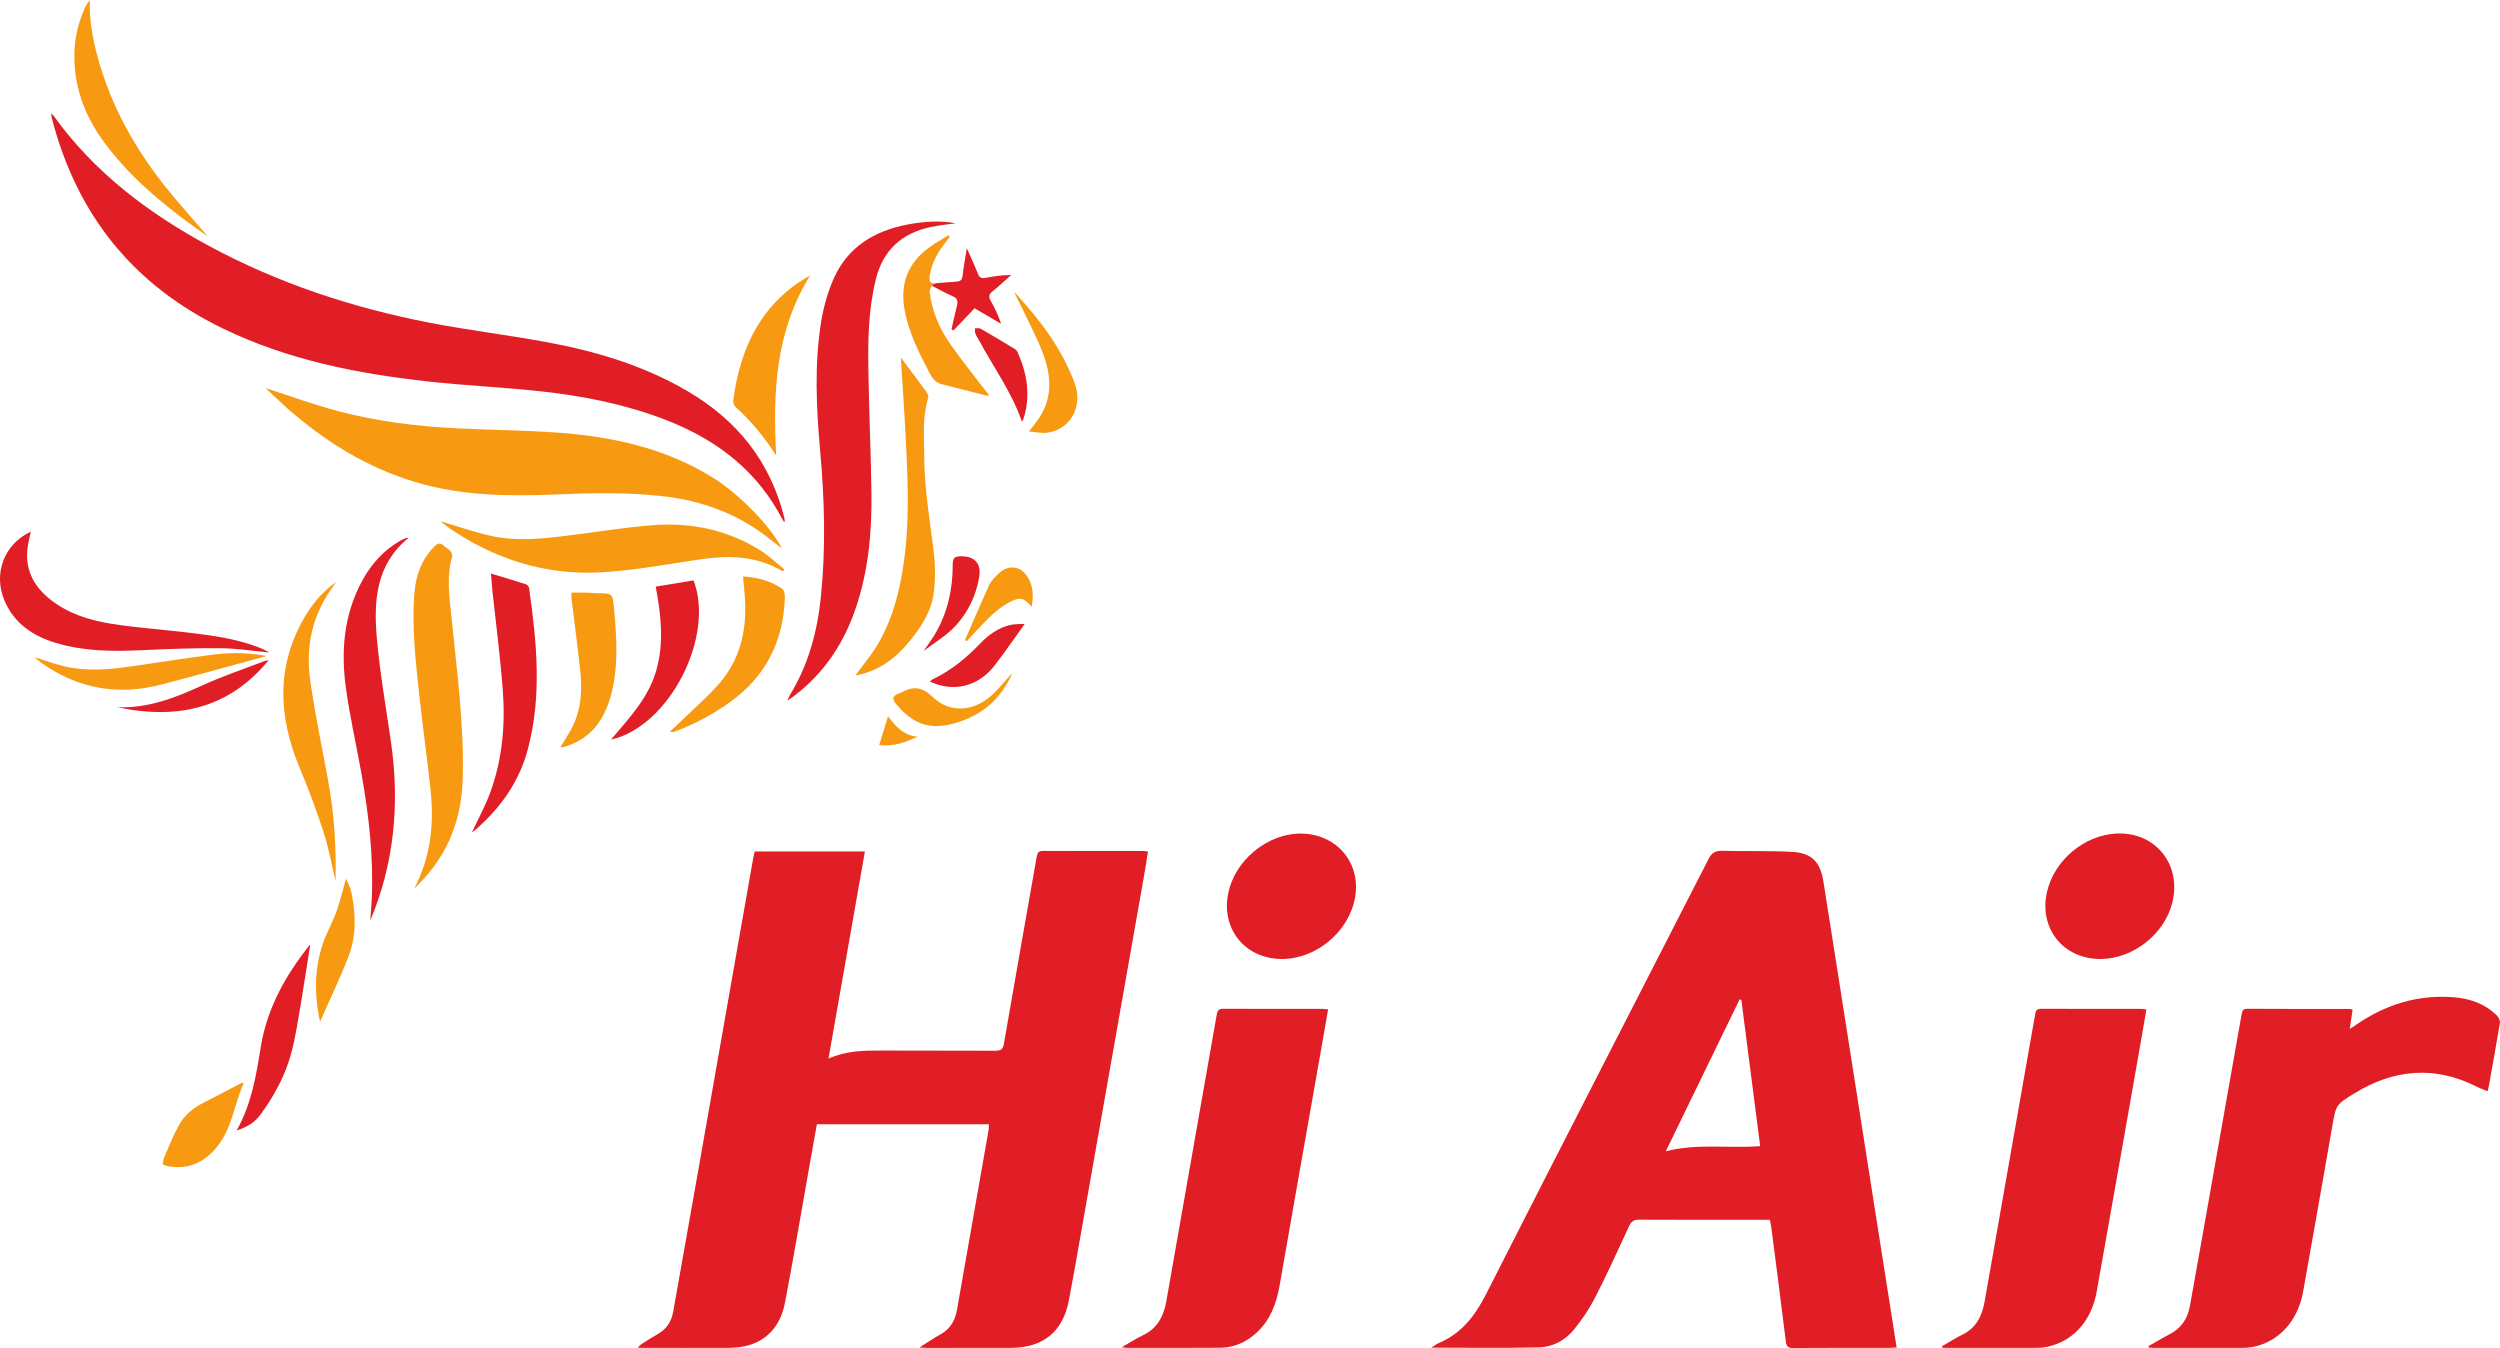 <?xml version="1.0" encoding="UTF-8"?>
<svg xmlns="http://www.w3.org/2000/svg" xmlns:xlink="http://www.w3.org/1999/xlink" width="109.42pt" height="59pt" viewBox="0 0 109.42 59" version="1.1">
<defs>
<clipPath id="clip1">
  <path d="M 94 43 L 109.422 43 L 109.422 59 L 94 59 Z M 94 43 "/>
</clipPath>
</defs>
<g id="surface1">
<path style=" stroke:none;fill-rule:nonzero;fill:rgb(87.894%,11.998%,15.054%);fill-opacity:1;" d="M 36.262 46.332 C 37.035 45.988 37.781 45.98 38.535 45.98 C 40.207 45.988 41.879 45.98 43.551 45.988 C 43.797 45.988 43.898 45.938 43.941 45.668 C 44.41 42.945 44.898 40.219 45.375 37.496 C 45.406 37.32 45.457 37.242 45.648 37.242 C 47.113 37.25 48.582 37.246 50.051 37.246 C 50.098 37.246 50.145 37.258 50.246 37.27 C 50.195 37.59 50.152 37.902 50.094 38.211 C 49.164 43.484 48.234 48.762 47.301 54.039 C 47.133 54.996 46.969 55.949 46.785 56.906 C 46.523 58.281 45.66 58.988 44.262 58.992 C 43.035 58.996 41.812 58.996 40.586 58.996 C 40.5 58.992 40.414 58.988 40.238 58.977 C 40.594 58.758 40.867 58.566 41.156 58.406 C 41.586 58.172 41.801 57.801 41.883 57.34 C 42.344 54.711 42.809 52.082 43.27 49.453 C 43.281 49.379 43.277 49.301 43.281 49.207 C 40.773 49.207 38.277 49.207 35.754 49.207 C 35.637 49.855 35.523 50.5 35.406 51.148 C 35.059 53.109 34.73 55.07 34.355 57.023 C 34.113 58.297 33.234 58.984 31.945 58.992 C 30.645 59 29.34 58.992 28.039 58.992 C 28.008 58.992 27.98 58.984 27.914 58.977 C 27.973 58.918 28.012 58.871 28.059 58.84 C 28.297 58.688 28.531 58.535 28.777 58.398 C 29.168 58.176 29.391 57.844 29.465 57.406 C 29.812 55.445 30.16 53.484 30.508 51.527 C 31.121 48.047 31.73 44.566 32.344 41.09 C 32.551 39.922 32.754 38.754 32.961 37.59 C 32.98 37.484 33.008 37.383 33.031 37.266 C 34.633 37.266 36.223 37.266 37.855 37.266 C 37.324 40.277 36.797 43.273 36.262 46.332 "/>
<path style=" stroke:none;fill-rule:nonzero;fill:rgb(87.894%,11.998%,15.054%);fill-opacity:1;" d="M 76.215 43.758 C 76.191 43.754 76.164 43.75 76.137 43.746 C 75.066 45.945 74 48.141 72.91 50.387 C 74.305 50.035 75.664 50.27 77.039 50.164 C 76.766 48.016 76.488 45.887 76.215 43.758 Z M 83.012 58.977 C 82.895 58.984 82.809 58.992 82.723 58.992 C 81.316 58.996 79.906 58.988 78.496 59 C 78.262 59.004 78.188 58.934 78.16 58.695 C 77.957 57.027 77.738 55.363 77.523 53.699 C 77.512 53.602 77.484 53.508 77.465 53.387 C 77.359 53.387 77.262 53.387 77.168 53.387 C 75.359 53.387 73.551 53.395 71.742 53.383 C 71.512 53.379 71.402 53.457 71.305 53.66 C 70.82 54.707 70.344 55.762 69.816 56.789 C 69.562 57.285 69.242 57.758 68.891 58.191 C 68.504 58.668 67.953 58.961 67.344 58.973 C 65.809 59.008 64.273 58.984 62.645 58.984 C 62.793 58.891 62.871 58.828 62.961 58.789 C 63.961 58.367 64.559 57.598 65.047 56.633 C 68.27 50.277 71.539 43.941 74.781 37.594 C 74.922 37.32 75.082 37.23 75.379 37.238 C 76.402 37.266 77.422 37.23 78.441 37.285 C 79.293 37.332 79.668 37.719 79.805 38.57 C 80.102 40.426 80.391 42.289 80.684 44.148 C 81.117 46.93 81.555 49.711 81.992 52.492 C 82.332 54.641 82.668 56.789 83.012 58.977 "/>
<g clip-path="url(#clip1)" clip-rule="nonzero">
<path style=" stroke:none;fill-rule:nonzero;fill:rgb(87.894%,11.998%,15.054%);fill-opacity:1;" d="M 94.031 58.922 C 94.332 58.75 94.633 58.566 94.941 58.406 C 95.461 58.145 95.75 57.719 95.848 57.16 C 96.203 55.195 96.551 53.223 96.898 51.254 C 97.305 48.969 97.707 46.684 98.109 44.402 C 98.137 44.25 98.164 44.152 98.352 44.152 C 99.848 44.16 101.348 44.16 102.844 44.16 C 102.871 44.16 102.898 44.176 102.969 44.191 C 102.93 44.453 102.895 44.715 102.844 45.035 C 102.977 44.953 103.059 44.898 103.141 44.84 C 104.426 43.957 105.84 43.523 107.402 43.648 C 108.121 43.707 108.773 43.938 109.293 44.457 C 109.367 44.531 109.434 44.676 109.414 44.777 C 109.262 45.715 109.09 46.652 108.922 47.586 C 108.914 47.633 108.898 47.676 108.875 47.762 C 108.703 47.688 108.539 47.633 108.391 47.555 C 106.547 46.633 104.773 46.793 103.039 47.859 C 102.246 48.352 102.246 48.34 102.086 49.258 C 101.664 51.688 101.234 54.113 100.801 56.543 C 100.57 57.82 99.742 58.723 98.609 58.953 C 98.469 58.98 98.324 58.992 98.176 58.992 C 96.855 58.996 95.531 58.996 94.211 58.992 C 94.156 58.992 94.098 58.984 94.043 58.98 C 94.039 58.961 94.035 58.941 94.031 58.922 "/>
</g>
<path style=" stroke:none;fill-rule:nonzero;fill:rgb(87.894%,11.998%,15.054%);fill-opacity:1;" d="M 34.305 22.832 C 34.219 22.68 34.137 22.527 34.051 22.379 C 32.91 20.398 31.172 19.156 29.078 18.355 C 27.312 17.68 25.477 17.32 23.609 17.121 C 21.996 16.949 20.371 16.875 18.758 16.699 C 15.648 16.355 12.598 15.758 9.75 14.375 C 5.832 12.477 3.367 9.402 2.277 5.203 C 2.262 5.137 2.254 5.07 2.234 4.969 C 2.281 5.004 2.312 5.02 2.328 5.043 C 4.109 7.531 6.48 9.324 9.145 10.762 C 12.188 12.406 15.438 13.473 18.82 14.129 C 20.488 14.449 22.18 14.656 23.848 14.961 C 26.039 15.359 28.156 15.984 30.094 17.121 C 32.262 18.391 33.715 20.203 34.328 22.656 C 34.34 22.711 34.344 22.77 34.355 22.824 C 34.34 22.828 34.32 22.828 34.305 22.832 "/>
<path style=" stroke:none;fill-rule:nonzero;fill:rgb(87.894%,11.998%,15.054%);fill-opacity:1;" d="M 84.992 58.926 C 85.293 58.754 85.586 58.562 85.898 58.41 C 86.512 58.109 86.754 57.578 86.867 56.945 C 87.598 52.77 88.34 48.594 89.07 44.418 C 89.098 44.254 89.129 44.152 89.332 44.152 C 90.809 44.16 92.285 44.156 93.762 44.156 C 93.809 44.156 93.855 44.172 93.941 44.188 C 93.879 44.57 93.816 44.941 93.75 45.309 C 93.09 49.055 92.434 52.801 91.766 56.543 C 91.535 57.832 90.715 58.723 89.578 58.953 C 89.445 58.98 89.309 58.992 89.172 58.992 C 87.832 58.996 86.492 58.992 85.152 58.992 C 85.102 58.992 85.055 58.988 85.008 58.984 C 85.004 58.965 84.996 58.945 84.992 58.926 "/>
<path style=" stroke:none;fill-rule:nonzero;fill:rgb(87.894%,11.998%,15.054%);fill-opacity:1;" d="M 58.129 44.18 C 58.012 44.852 57.902 45.492 57.789 46.129 C 57.191 49.512 56.594 52.895 56.004 56.277 C 55.867 57.051 55.605 57.758 55.02 58.309 C 54.574 58.73 54.039 58.98 53.422 58.988 C 52.051 59 50.684 58.992 49.312 58.992 C 49.27 58.992 49.227 58.984 49.098 58.965 C 49.449 58.766 49.723 58.586 50.016 58.445 C 50.652 58.145 50.93 57.617 51.047 56.957 C 51.777 52.781 52.52 48.605 53.25 44.43 C 53.281 44.258 53.316 44.152 53.531 44.152 C 54.988 44.16 56.445 44.156 57.902 44.156 C 57.961 44.156 58.016 44.168 58.129 44.18 "/>
<path style=" stroke:none;fill-rule:nonzero;fill:rgb(96.756%,60.411%,6.763%);fill-opacity:1;" d="M 11.637 16.992 C 12.672 17.324 13.73 17.711 14.812 18 C 16.508 18.445 18.246 18.66 19.996 18.746 C 21.441 18.82 22.891 18.828 24.336 18.93 C 26.773 19.102 29.125 19.602 31.234 20.926 C 32.352 21.629 33.719 23.016 34.227 24.008 C 34.02 23.848 33.871 23.738 33.727 23.621 C 32.332 22.492 30.727 21.906 28.953 21.711 C 27.383 21.539 25.809 21.578 24.234 21.645 C 22.203 21.727 20.176 21.695 18.199 21.105 C 16.059 20.469 14.219 19.32 12.559 17.859 C 12.246 17.582 11.949 17.289 11.645 17.004 C 11.625 16.984 11.613 16.953 11.637 16.992 "/>
<path style=" stroke:none;fill-rule:nonzero;fill:rgb(87.894%,11.998%,15.054%);fill-opacity:1;" d="M 41.828 9.773 C 41.469 9.824 41.086 9.859 40.715 9.941 C 39.449 10.215 38.637 10.969 38.328 12.246 C 38.008 13.551 37.984 14.883 38.008 16.211 C 38.035 18 38.117 19.785 38.141 21.574 C 38.164 23.277 38.012 24.969 37.461 26.598 C 36.945 28.137 36.086 29.441 34.789 30.434 C 34.703 30.5 34.613 30.559 34.461 30.672 C 34.523 30.535 34.543 30.469 34.578 30.41 C 35.379 29.102 35.77 27.656 35.926 26.145 C 36.148 24.004 36.09 21.859 35.895 19.719 C 35.727 17.828 35.637 15.934 35.945 14.051 C 36.051 13.414 36.23 12.777 36.492 12.188 C 37.105 10.805 38.273 10.105 39.715 9.828 C 40.422 9.695 41.137 9.641 41.828 9.773 "/>
<path style=" stroke:none;fill-rule:nonzero;fill:rgb(87.894%,11.998%,15.054%);fill-opacity:1;" d="M 91.938 41.973 C 90.297 41.98 89.219 40.617 89.598 39.016 C 89.918 37.652 91.211 36.566 92.602 36.484 C 94.316 36.383 95.496 37.82 95.078 39.508 C 94.734 40.887 93.359 41.969 91.938 41.973 "/>
<path style=" stroke:none;fill-rule:nonzero;fill:rgb(87.894%,11.998%,15.054%);fill-opacity:1;" d="M 56.105 41.973 C 54.477 41.973 53.402 40.617 53.773 39.027 C 54.148 37.426 55.816 36.262 57.375 36.52 C 58.711 36.742 59.547 37.926 59.312 39.266 C 59.051 40.77 57.625 41.973 56.105 41.973 "/>
<path style=" stroke:none;fill-rule:nonzero;fill:rgb(96.756%,60.411%,6.763%);fill-opacity:1;" d="M 18.129 38.891 C 18.84 37.547 19 36.117 18.852 34.641 C 18.703 33.223 18.5 31.809 18.348 30.395 C 18.188 28.906 18.016 27.418 18.141 25.922 C 18.207 25.156 18.461 24.469 19.02 23.91 C 19.168 23.766 19.281 23.742 19.434 23.895 C 19.516 23.973 19.633 24.023 19.707 24.109 C 19.758 24.168 19.812 24.281 19.793 24.348 C 19.539 25.203 19.664 26.066 19.75 26.922 C 19.988 29.324 20.328 31.719 20.25 34.148 C 20.188 36.031 19.496 37.609 18.129 38.891 "/>
<path style=" stroke:none;fill-rule:nonzero;fill:rgb(87.894%,11.998%,15.054%);fill-opacity:1;" d="M 16.207 40.289 C 16.23 39.965 16.258 39.637 16.273 39.309 C 16.348 37.508 16.148 35.723 15.836 33.949 C 15.613 32.688 15.328 31.438 15.148 30.172 C 14.91 28.516 15.043 26.891 15.867 25.391 C 16.266 24.668 16.801 24.074 17.523 23.664 C 17.605 23.617 17.695 23.582 17.785 23.543 C 17.809 23.535 17.84 23.543 17.879 23.543 C 16.453 24.703 16.352 26.305 16.492 27.922 C 16.629 29.477 16.906 31.02 17.125 32.566 C 17.492 35.215 17.254 37.793 16.207 40.289 "/>
<path style=" stroke:none;fill-rule:nonzero;fill:rgb(96.756%,60.411%,6.763%);fill-opacity:1;" d="M 19.285 22.816 C 20.004 23.027 20.75 23.293 21.523 23.461 C 22.629 23.699 23.746 23.582 24.855 23.441 C 26.09 23.289 27.316 23.086 28.555 22.988 C 30.219 22.855 31.809 23.18 33.242 24.066 C 33.633 24.305 33.969 24.633 34.332 24.922 C 34.316 24.941 34.305 24.965 34.289 24.988 C 34.266 24.988 34.238 24.996 34.223 24.984 C 33.098 24.32 31.887 24.301 30.637 24.484 C 29.188 24.695 27.738 24.973 26.281 25.051 C 23.828 25.18 21.586 24.457 19.57 23.047 C 19.453 22.965 19.348 22.867 19.285 22.816 "/>
<path style=" stroke:none;fill-rule:nonzero;fill:rgb(96.756%,60.411%,6.763%);fill-opacity:1;" d="M 39.438 15.66 C 39.812 16.16 40.18 16.648 40.539 17.141 C 40.594 17.215 40.648 17.34 40.625 17.418 C 40.359 18.266 40.449 19.129 40.453 19.992 C 40.457 21.355 40.684 22.695 40.855 24.039 C 40.938 24.699 40.953 25.391 40.852 26.043 C 40.723 26.859 40.25 27.551 39.715 28.176 C 39.145 28.852 38.449 29.348 37.566 29.539 C 37.52 29.551 37.473 29.555 37.422 29.559 C 37.418 29.559 37.41 29.547 37.434 29.57 C 37.77 29.105 38.145 28.668 38.43 28.18 C 39.141 26.961 39.445 25.605 39.609 24.219 C 39.82 22.426 39.715 20.629 39.625 18.836 C 39.574 17.828 39.5 16.824 39.438 15.816 C 39.434 15.758 39.438 15.703 39.438 15.66 "/>
<path style=" stroke:none;fill-rule:nonzero;fill:rgb(87.894%,11.998%,15.054%);fill-opacity:1;" d="M 1.348 23.27 C 1.301 23.484 1.258 23.66 1.227 23.844 C 1.051 24.848 1.434 25.633 2.207 26.242 C 3 26.871 3.945 27.156 4.918 27.309 C 5.961 27.469 7.02 27.547 8.07 27.668 C 9.211 27.801 10.348 27.938 11.422 28.375 C 11.52 28.414 11.613 28.469 11.711 28.516 C 11.734 28.527 11.762 28.543 11.789 28.559 C 11.051 28.488 10.34 28.375 9.629 28.371 C 8.492 28.359 7.355 28.406 6.223 28.457 C 4.945 28.516 3.676 28.512 2.438 28.137 C 1.441 27.836 0.629 27.293 0.199 26.293 C -0.305 25.117 0.172 23.816 1.348 23.27 "/>
<path style=" stroke:none;fill-rule:nonzero;fill:rgb(87.894%,11.998%,15.054%);fill-opacity:1;" d="M 21.488 25.102 C 22.043 25.27 22.531 25.418 23.02 25.574 C 23.078 25.594 23.148 25.668 23.156 25.727 C 23.488 28.082 23.73 30.426 23.105 32.785 C 22.727 34.211 21.93 35.324 20.855 36.281 C 20.797 36.332 20.734 36.375 20.672 36.422 C 20.66 36.43 20.641 36.422 20.66 36.422 C 20.926 35.848 21.238 35.281 21.461 34.676 C 21.984 33.238 22.121 31.738 22.008 30.227 C 21.898 28.766 21.707 27.309 21.551 25.852 C 21.527 25.613 21.512 25.371 21.488 25.102 "/>
<path style=" stroke:none;fill-rule:nonzero;fill:rgb(96.756%,60.411%,6.763%);fill-opacity:1;" d="M 14.688 38.559 C 14.508 37.805 14.383 37.094 14.16 36.414 C 13.852 35.469 13.5 34.531 13.117 33.609 C 12.156 31.309 12.074 29.055 13.422 26.863 C 13.758 26.32 14.18 25.844 14.719 25.473 C 14.648 25.57 14.578 25.668 14.508 25.766 C 13.656 26.969 13.375 28.328 13.574 29.754 C 13.781 31.25 14.102 32.73 14.371 34.219 C 14.633 35.637 14.715 37.062 14.688 38.559 "/>
<path style=" stroke:none;fill-rule:nonzero;fill:rgb(96.756%,60.411%,6.763%);fill-opacity:1;" d="M 3.926 0 C 3.91 0.863 4.051 1.699 4.281 2.523 C 4.852 4.598 5.867 6.441 7.195 8.117 C 7.789 8.867 8.438 9.578 9.094 10.348 C 8.746 10.098 8.426 9.883 8.113 9.648 C 6.793 8.66 5.562 7.582 4.574 6.25 C 3.672 5.035 3.184 3.684 3.262 2.148 C 3.297 1.453 3.574 0.449 3.926 0 "/>
<path style=" stroke:none;fill-rule:nonzero;fill:rgb(96.756%,60.411%,6.763%);fill-opacity:1;" d="M 24.527 32.703 C 24.723 32.371 24.93 32.074 25.082 31.754 C 25.434 31.016 25.484 30.219 25.402 29.418 C 25.289 28.336 25.141 27.262 25.012 26.184 C 25.004 26.109 25.012 26.035 25.012 25.938 C 25.238 25.938 25.449 25.934 25.66 25.938 C 25.824 25.941 25.988 25.961 26.152 25.965 C 26.797 25.969 26.812 25.965 26.871 26.605 C 26.992 27.914 27.086 29.223 26.719 30.512 C 26.426 31.516 25.871 32.293 24.836 32.645 C 24.77 32.664 24.707 32.684 24.641 32.703 C 24.613 32.707 24.586 32.703 24.527 32.703 "/>
<path style=" stroke:none;fill-rule:nonzero;fill:rgb(96.756%,60.411%,6.763%);fill-opacity:1;" d="M 33.973 19.941 C 33.469 19.152 32.891 18.438 32.199 17.82 C 32.125 17.758 32.082 17.609 32.094 17.512 C 32.344 15.66 32.977 13.992 34.445 12.746 C 34.75 12.484 35.094 12.266 35.461 12.055 C 33.934 14.5 33.824 17.191 33.973 19.941 "/>
<path style=" stroke:none;fill-rule:nonzero;fill:rgb(96.756%,60.411%,6.763%);fill-opacity:1;" d="M 32.52 25.23 C 33.172 25.27 33.746 25.426 34.246 25.781 C 34.332 25.844 34.355 26.039 34.352 26.172 C 34.285 28.078 33.512 29.613 31.945 30.734 C 31.207 31.262 30.414 31.688 29.566 32.008 C 29.496 32.035 29.422 32.051 29.312 32.023 C 29.516 31.836 29.723 31.656 29.918 31.461 C 30.48 30.91 31.086 30.398 31.582 29.793 C 32.488 28.68 32.715 27.352 32.586 25.949 C 32.566 25.723 32.543 25.492 32.52 25.23 "/>
<path style=" stroke:none;fill-rule:nonzero;fill:rgb(87.894%,11.998%,15.054%);fill-opacity:1;" d="M 30.355 25.402 C 31.301 27.867 29.289 31.801 26.742 32.371 C 27.555 31.41 28.395 30.527 28.73 29.32 C 29.066 28.117 28.934 26.918 28.699 25.676 C 29.262 25.582 29.809 25.492 30.355 25.402 "/>
<path style=" stroke:none;fill-rule:nonzero;fill:rgb(96.756%,60.411%,6.763%);fill-opacity:1;" d="M 40.781 12.504 C 40.746 12.594 40.68 12.688 40.691 12.773 C 40.785 13.625 41.121 14.391 41.605 15.078 C 42.141 15.84 42.727 16.562 43.293 17.305 C 43.27 17.305 43.207 17.324 43.156 17.309 C 42.516 17.148 41.879 16.984 41.242 16.824 C 40.988 16.758 40.832 16.609 40.711 16.375 C 40.242 15.477 39.777 14.582 39.594 13.574 C 39.383 12.418 39.738 11.488 40.703 10.805 C 40.961 10.621 41.242 10.465 41.512 10.297 C 41.531 10.316 41.551 10.336 41.574 10.355 C 41.516 10.43 41.465 10.512 41.406 10.586 C 41.047 11.02 40.785 11.496 40.695 12.062 C 40.656 12.297 40.691 12.422 40.953 12.398 C 40.895 12.434 40.836 12.469 40.781 12.504 "/>
<path style=" stroke:none;fill-rule:nonzero;fill:rgb(87.894%,11.998%,15.054%);fill-opacity:1;" d="M 10.359 49.477 C 11.023 48.289 11.215 47.043 11.414 45.816 C 11.691 44.117 12.5 42.699 13.535 41.379 C 13.559 41.352 13.59 41.332 13.578 41.344 C 13.449 42.152 13.324 42.992 13.184 43.832 C 13.055 44.574 12.949 45.328 12.758 46.055 C 12.5 47.047 12.012 47.945 11.406 48.777 C 11.16 49.117 10.828 49.328 10.359 49.477 "/>
<path style=" stroke:none;fill-rule:nonzero;fill:rgb(96.756%,60.411%,6.763%);fill-opacity:1;" d="M 1.512 28.762 C 2 28.914 2.426 29.078 2.867 29.176 C 3.859 29.398 4.855 29.297 5.848 29.152 C 7.051 28.98 8.246 28.785 9.449 28.637 C 10.211 28.543 10.977 28.582 11.656 28.715 C 10.168 29.121 8.617 29.555 7.062 29.961 C 5.18 30.453 3.426 30.152 1.824 29.023 C 1.727 28.953 1.641 28.871 1.512 28.762 "/>
<path style=" stroke:none;fill-rule:nonzero;fill:rgb(96.756%,60.411%,6.763%);fill-opacity:1;" d="M 10.66 47.422 C 10.254 48.332 10.16 49.363 9.516 50.172 C 8.98 50.844 8.305 51.188 7.426 51.055 C 7.367 51.043 7.312 51.031 7.258 51.016 C 7.219 51.008 7.188 50.984 7.121 50.957 C 7.141 50.855 7.145 50.75 7.184 50.656 C 7.391 50.188 7.578 49.707 7.824 49.258 C 8.062 48.828 8.426 48.504 8.875 48.281 C 9.453 47.988 10.027 47.68 10.602 47.383 C 10.621 47.398 10.641 47.41 10.66 47.422 "/>
<path style=" stroke:none;fill-rule:nonzero;fill:rgb(96.756%,60.411%,6.763%);fill-opacity:1;" d="M 45.039 18.887 C 45.223 18.641 45.359 18.477 45.477 18.301 C 46.078 17.395 46.012 16.43 45.652 15.48 C 45.395 14.801 45.051 14.156 44.742 13.5 C 44.625 13.258 44.492 13.023 44.387 12.773 C 45.496 13.969 46.477 15.246 47.043 16.789 C 47.414 17.809 46.824 18.82 45.82 18.941 C 45.59 18.969 45.348 18.91 45.039 18.887 "/>
<path style=" stroke:none;fill-rule:nonzero;fill:rgb(96.756%,60.411%,6.763%);fill-opacity:1;" d="M 14.008 44.719 C 13.719 43.379 13.754 42.066 14.332 40.801 C 14.48 40.473 14.641 40.148 14.758 39.809 C 14.902 39.383 15.008 38.941 15.145 38.457 C 15.223 38.652 15.332 38.836 15.375 39.035 C 15.57 39.98 15.609 40.938 15.258 41.848 C 14.883 42.82 14.426 43.766 14.008 44.719 "/>
<path style=" stroke:none;fill-rule:nonzero;fill:rgb(87.894%,11.998%,15.054%);fill-opacity:1;" d="M 44.852 27.305 C 44.383 27.957 43.973 28.559 43.527 29.133 C 42.809 30.055 41.73 30.316 40.699 29.828 C 40.738 29.793 40.77 29.762 40.805 29.742 C 41.613 29.355 42.293 28.801 42.91 28.156 C 43.273 27.781 43.691 27.48 44.207 27.355 C 44.406 27.309 44.617 27.32 44.852 27.305 "/>
<path style=" stroke:none;fill-rule:nonzero;fill:rgb(87.894%,11.998%,15.054%);fill-opacity:1;" d="M 40.781 12.504 C 40.836 12.469 40.895 12.434 40.953 12.398 C 41.254 12.375 41.555 12.344 41.852 12.328 C 42.027 12.316 42.109 12.262 42.129 12.07 C 42.172 11.695 42.242 11.324 42.316 10.867 C 42.5 11.281 42.66 11.617 42.793 11.965 C 42.863 12.145 42.953 12.199 43.141 12.16 C 43.5 12.09 43.863 12.039 44.258 12.035 C 43.984 12.277 43.723 12.527 43.438 12.754 C 43.273 12.883 43.266 12.996 43.363 13.168 C 43.539 13.48 43.695 13.805 43.82 14.176 C 43.445 13.953 43.066 13.73 42.656 13.492 C 42.348 13.812 42.035 14.137 41.727 14.465 C 41.699 14.445 41.672 14.43 41.645 14.414 C 41.723 14.07 41.793 13.727 41.883 13.387 C 41.934 13.18 41.91 13.055 41.688 12.961 C 41.379 12.828 41.082 12.656 40.781 12.504 "/>
<path style=" stroke:none;fill-rule:nonzero;fill:rgb(87.894%,11.998%,15.054%);fill-opacity:1;" d="M 5.129 30.953 C 6.445 31.008 7.621 30.562 8.789 30.027 C 9.695 29.609 10.645 29.293 11.574 28.934 C 11.625 28.914 11.684 28.91 11.758 28.898 C 10.117 30.895 7.938 31.551 5.129 30.953 "/>
<path style=" stroke:none;fill-rule:nonzero;fill:rgb(96.756%,60.411%,6.763%);fill-opacity:1;" d="M 44.309 29.449 C 43.852 30.52 43.082 31.23 41.988 31.594 C 40.793 31.988 40.016 31.766 39.215 30.805 C 39.039 30.59 39.062 30.473 39.312 30.359 C 39.34 30.348 39.371 30.344 39.395 30.332 C 39.914 30.039 40.324 30.023 40.824 30.508 C 41.57 31.223 42.605 31.148 43.387 30.449 C 43.715 30.152 43.992 29.797 44.309 29.449 "/>
<path style=" stroke:none;fill-rule:nonzero;fill:rgb(87.894%,11.998%,15.054%);fill-opacity:1;" d="M 44.727 18.453 C 44.281 17.164 43.488 16.078 42.855 14.906 C 42.801 14.805 42.73 14.711 42.691 14.602 C 42.664 14.531 42.676 14.449 42.668 14.371 C 42.754 14.375 42.855 14.348 42.922 14.387 C 43.41 14.668 43.895 14.957 44.375 15.25 C 44.438 15.285 44.508 15.34 44.535 15.406 C 44.957 16.355 45.125 17.332 44.789 18.348 C 44.781 18.383 44.754 18.41 44.727 18.453 "/>
<path style=" stroke:none;fill-rule:nonzero;fill:rgb(96.756%,60.411%,6.763%);fill-opacity:1;" d="M 45.148 26.559 C 44.812 26.156 44.645 26.117 44.199 26.348 C 43.492 26.715 43.012 27.336 42.469 27.891 C 42.418 27.945 42.367 28.004 42.316 28.059 C 42.289 28.047 42.262 28.035 42.234 28.02 C 42.594 27.207 42.934 26.387 43.309 25.578 C 43.402 25.383 43.578 25.223 43.742 25.074 C 44.156 24.695 44.688 24.777 44.98 25.258 C 45.219 25.648 45.246 26.074 45.148 26.559 "/>
<path style=" stroke:none;fill-rule:nonzero;fill:rgb(87.894%,11.998%,15.054%);fill-opacity:1;" d="M 40.422 28.496 C 40.609 28.219 40.773 28.008 40.91 27.777 C 41.477 26.824 41.703 25.781 41.699 24.688 C 41.699 24.422 41.793 24.352 42.031 24.348 C 42.652 24.328 42.965 24.656 42.855 25.273 C 42.715 26.086 42.359 26.816 41.805 27.41 C 41.426 27.816 40.93 28.105 40.422 28.496 "/>
<path style=" stroke:none;fill-rule:nonzero;fill:rgb(96.756%,60.411%,6.763%);fill-opacity:1;" d="M 38.48 32.609 C 38.609 32.18 38.73 31.797 38.867 31.352 C 39.223 31.828 39.586 32.199 40.168 32.246 C 39.645 32.477 39.121 32.691 38.48 32.609 "/>
</g>
</svg>
